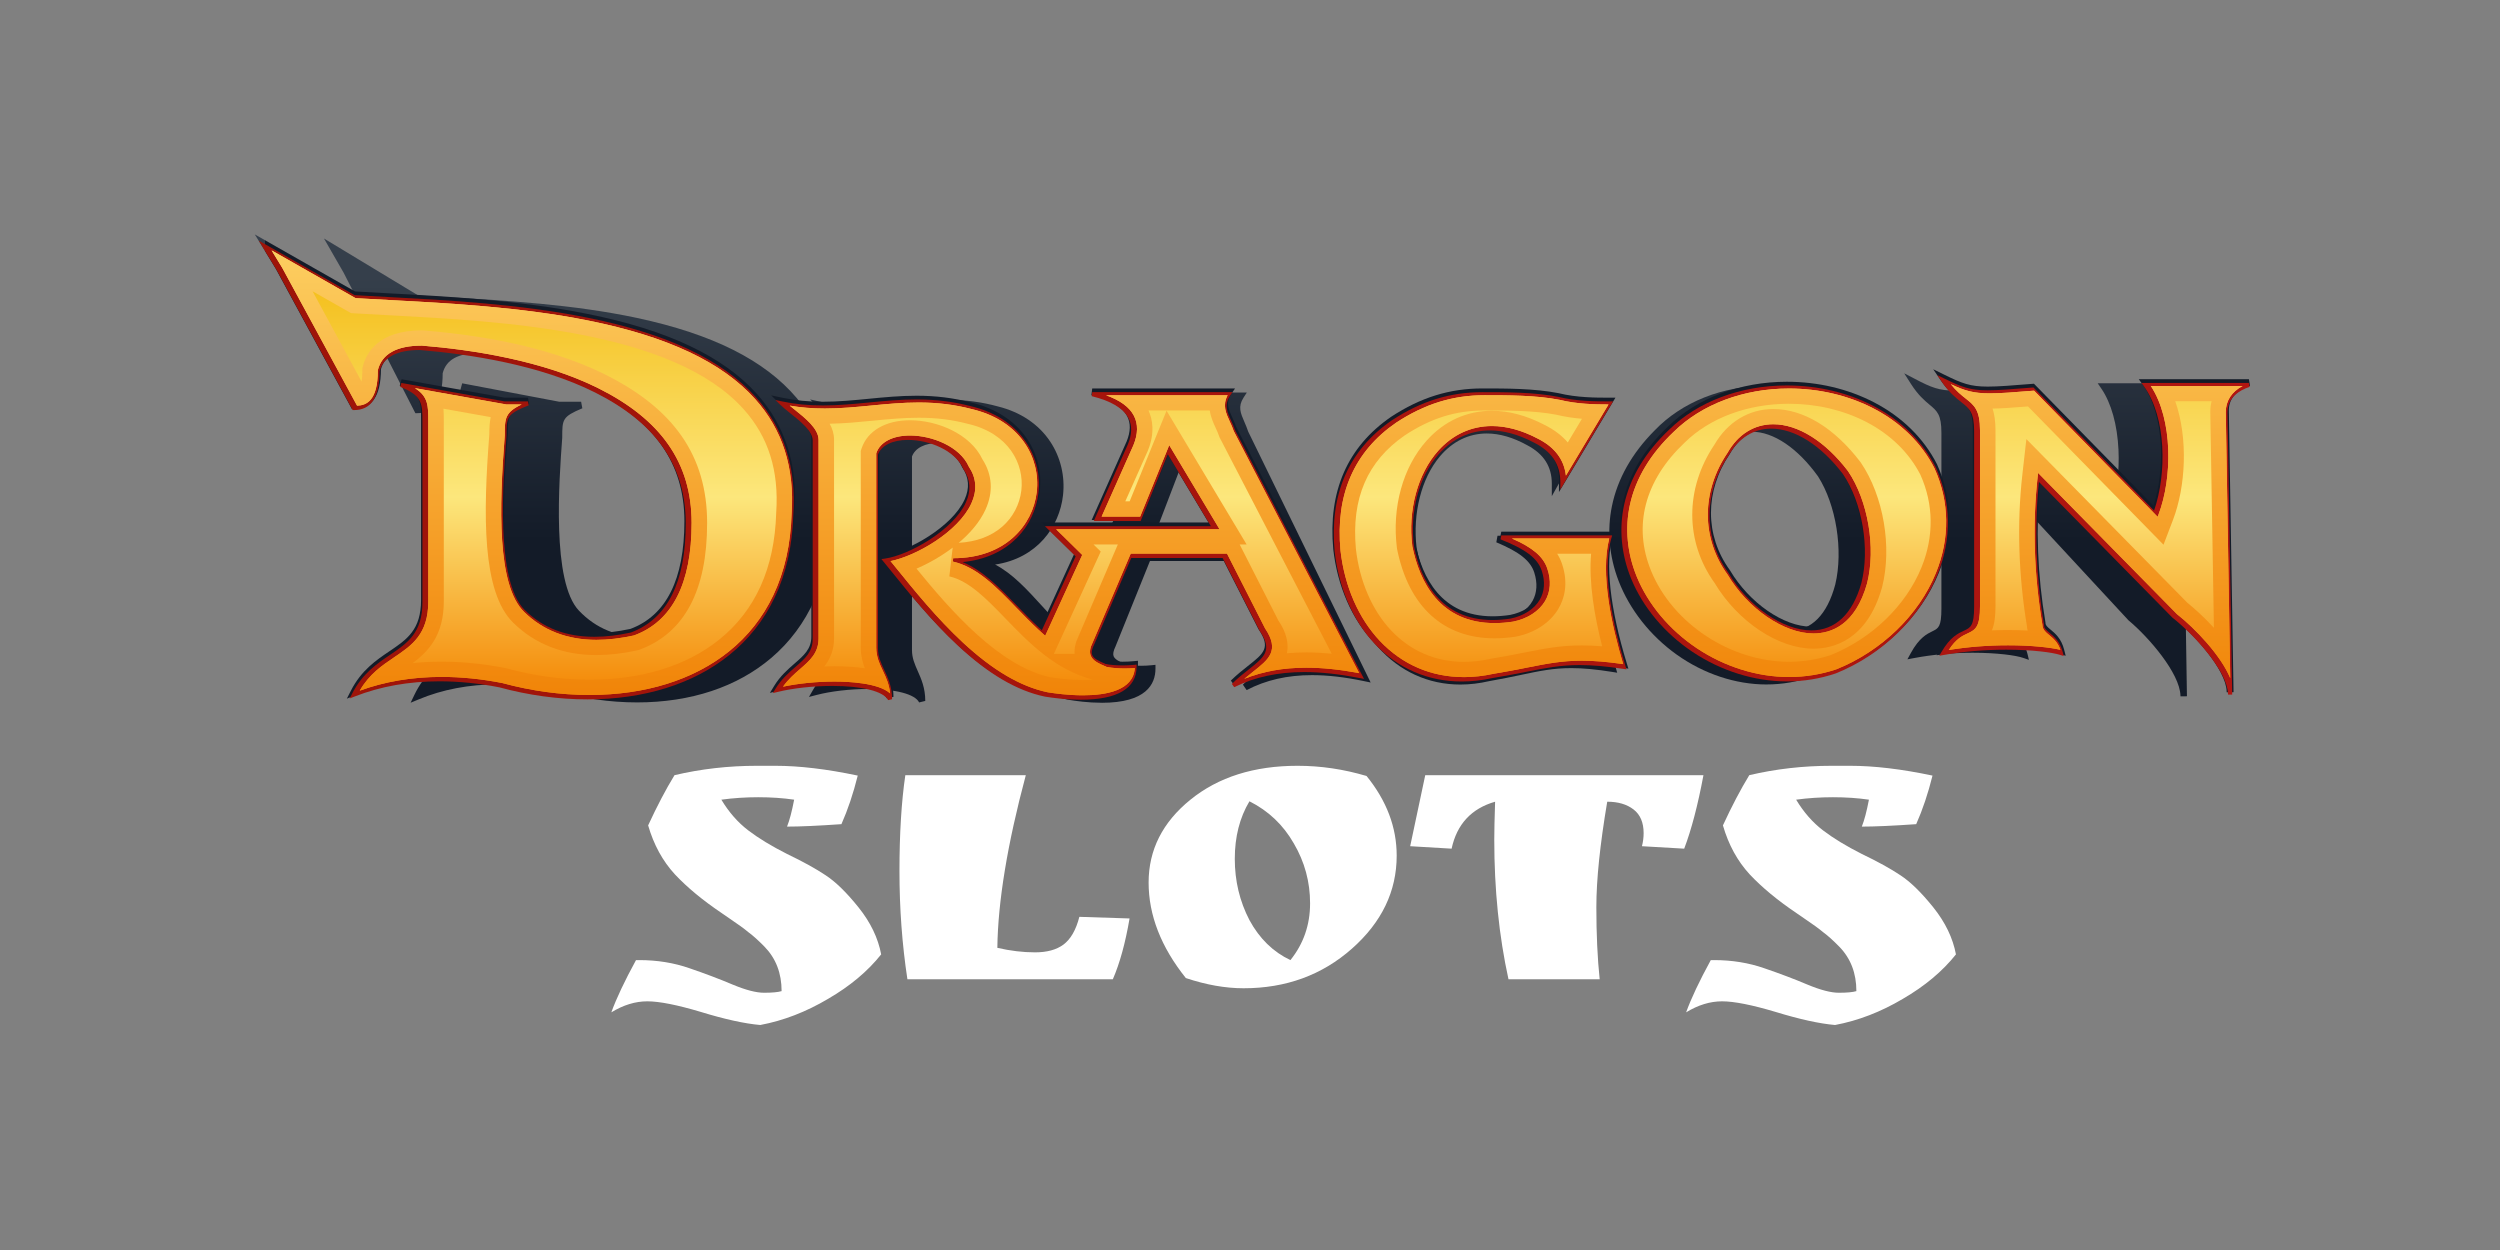 <?xml version="1.0" encoding="UTF-8"?> <svg xmlns="http://www.w3.org/2000/svg" width="200" height="100" viewBox="0 0 200 100" fill="none"><rect x="0" y="0" width="200" height="100" fill="#808080" stroke="none"/><path d="M116.825 54.764C114.26 54.764 111.974 53.718 110.216 51.74C108.55 49.867 107.461 47.215 107.147 44.272C106.744 39.642 108.211 36.075 111.507 33.667C113.731 32.119 115.915 31.4 118.384 31.4C120.131 31.4 122.306 31.4 124.102 31.775L124.113 31.778C125.499 32.14 126.913 32.14 127.946 32.14H128.401L124.145 39.691V38.696C124.145 37.316 123.497 36.307 122.164 35.611C121.043 34.992 119.96 34.679 118.942 34.679C117.501 34.679 116.203 35.313 115.191 36.512C113.713 38.262 113 41.065 113.328 43.828C113.837 46.477 115.261 49.63 119.147 49.63C119.564 49.63 120.008 49.592 120.464 49.52C121.426 49.318 122.207 48.788 122.608 48.065C122.963 47.425 123.01 46.644 122.742 45.806C122.44 44.861 121.56 44.159 119.705 43.384L119.801 42.861H128.291L128.196 43.207C127.608 45.356 127.985 48.978 129.258 53.406L129.376 53.818L128.97 53.752C127.683 53.546 126.646 53.449 125.707 53.449C124.256 53.449 123.171 53.677 121.67 53.994C120.948 54.146 120.129 54.318 119.143 54.49C118.358 54.672 117.578 54.764 116.825 54.764Z" fill="url(#paint0_linear_14442_916)"></path><path d="M141.319 54.758C138.851 54.758 136.302 53.911 134.143 52.374C132.027 50.866 130.373 48.77 129.487 46.471C128.735 44.516 128.551 42.446 128.956 40.483C129.407 38.294 130.556 36.259 132.371 34.434C134.543 32.167 137.802 30.865 141.31 30.865C143.653 30.865 145.926 31.437 147.884 32.518C149.986 33.68 151.622 35.391 152.616 37.465L152.621 37.476C153.811 40.27 153.851 43.282 152.739 46.186C151.415 49.643 148.539 52.603 145.046 54.105L145.039 54.107L145.032 54.11C143.839 54.539 142.591 54.757 141.321 54.757L141.319 54.758ZM140.134 34.536C138.842 34.536 137.739 35.273 137.028 36.611L137.023 36.62L137.018 36.629C135.12 39.599 135.118 43.165 137.013 45.933L137.02 45.943L137.026 45.954C138.485 48.564 141.062 50.459 143.155 50.459C144.909 50.459 146.177 49.18 146.821 46.761C147.475 44.026 146.896 40.392 145.444 38.114C143.808 35.84 141.873 34.536 140.134 34.536Z" fill="url(#paint1_linear_14442_916)"></path><path d="M174.437 55.643C174.379 53.858 171.925 51 170.285 49.63L170.272 49.619L160.376 38.934C160.049 42.52 160.189 46.372 160.787 50.113L160.789 50.135V50.157C160.789 50.35 160.913 50.466 161.168 50.689C161.51 50.989 161.981 51.4 162.198 52.31L162.313 52.789L161.864 52.633C161.293 52.434 159.782 52.22 157.819 52.22C156.214 52.22 154.596 52.367 153.14 52.643L152.591 52.747L152.867 52.241C153.538 51.016 154.152 50.716 154.6 50.497C155.074 50.265 155.313 50.149 155.313 48.678V34.63C155.313 33.173 154.979 32.893 154.374 32.385C153.961 32.038 153.446 31.607 152.877 30.714L152.334 29.864L153.209 30.321C154.504 30.997 155.119 31.253 156.443 31.253C157.214 31.253 158.225 31.17 159.8 31.033L159.923 31.022L168.923 40.779C169.356 39.38 169.557 37.66 169.479 35.983C169.385 33.982 168.899 32.244 168.11 31.091L167.816 30.662H176.112L176.194 31.191C175.467 31.443 174.602 31.989 174.602 33.151L174.954 55.63C174.956 55.655 174.956 55.679 174.956 55.703L174.437 55.708V55.643Z" fill="url(#paint2_linear_14442_916)"></path><path d="M88.138 56.221C87.069 56.221 86.063 56.084 85.406 55.971L85.395 55.969C83.283 55.496 81.131 54.157 78.816 51.874C76.857 49.943 75.118 47.66 73.72 45.826C73.544 45.594 73.372 45.369 73.205 45.151L72.959 44.83V52.006C72.959 52.645 73.174 53.128 73.421 53.687C73.702 54.321 74.022 55.038 74.022 56.074L73.53 56.195C73.212 55.532 71.639 55.12 69.424 55.12C68.003 55.12 66.471 55.299 65.325 55.597L64.717 55.756L65.04 55.194C65.492 54.407 66.065 53.878 66.571 53.411C67.277 52.758 67.836 52.242 67.836 51.267V35.37C67.836 34.68 66.915 33.899 66.176 33.272C65.894 33.033 65.628 32.807 65.433 32.605L64.81 31.955L65.671 32.148C66.626 32.362 67.619 32.465 68.703 32.465C69.873 32.465 71.037 32.345 72.163 32.228C73.322 32.108 74.522 31.983 75.762 31.983C77.214 31.983 78.55 32.159 79.847 32.519C81.647 32.968 83.087 33.936 84.012 35.319C84.847 36.569 85.212 38.097 85.042 39.621C84.76 42.132 82.977 44.664 79.608 45.165C81.002 45.885 82.185 47.184 83.422 48.544C85.534 50.864 87.718 53.262 91.285 53.262C91.568 53.262 91.86 53.247 92.153 53.216L92.438 53.186V53.487C92.438 54.735 91.692 56.223 88.139 56.223L88.138 56.221ZM72.959 44.774L73.371 44.712C75.142 44.448 78.447 42.473 79.381 40.285C79.769 39.378 79.712 38.52 79.213 37.738L79.2 37.717L79.19 37.694C78.588 36.227 76.642 35.435 75.118 35.435C74.004 35.435 73.202 35.841 72.959 36.524V44.774Z" fill="url(#paint3_linear_14442_916)"></path><path d="M33.155 55.581C33.938 53.947 35.06 53.141 36.05 52.431C37.385 51.473 38.44 50.716 38.44 48.308V33.89C38.44 32.451 38.44 31.856 36.832 31.184L36.975 30.665L44.743 32.14H46.49L46.586 32.664C44.979 33.335 44.979 33.557 44.979 35V35.021C44.724 38.476 44.127 46.568 46.319 48.856C47.683 50.28 49.375 50.972 51.493 50.972C52.329 50.972 53.242 50.859 54.207 50.637C56.904 49.571 58.272 46.674 58.272 42.025C58.272 37.375 55.996 34.032 51.507 31.637C47.358 29.424 42.055 28.572 38.333 28.248C36.645 28.25 35.691 28.777 35.415 29.859C35.412 30.965 35.237 31.761 34.881 32.291C34.542 32.797 34.038 33.054 33.385 33.054H33.229L27.494 21.823L25.918 19.081L33.464 23.641C34.253 23.692 35.095 23.74 35.985 23.79C40.397 24.039 45.886 24.35 50.981 25.44C57.006 26.73 61.176 28.821 63.729 31.833C65.862 34.35 66.822 37.534 66.582 41.297C66.513 43.786 66.037 46.034 65.167 47.98C64.35 49.806 63.186 51.371 61.706 52.63C58.969 54.961 55.256 56.193 50.968 56.193C48.776 56.193 46.535 55.868 44.305 55.227C42.781 54.909 41.277 54.749 39.832 54.749C37.535 54.749 35.399 55.154 33.483 55.955L32.849 56.219L33.155 55.581Z" fill="url(#paint4_linear_14442_916)"></path><path d="M99.433 54.771C99.879 54.305 100.324 53.932 100.715 53.604C101.913 52.6 102.461 52.142 101.525 50.677L101.516 50.663L98.747 44.882H91.996L89.227 51.749L89.222 51.757C89.073 52.07 89.026 52.314 89.084 52.483C89.174 52.749 89.55 52.925 89.984 53.128C90.274 53.264 90.602 53.416 90.905 53.628L91.619 54.125H82.783L84.517 51.862L87.617 44.671L85.175 42.122H97.743L94.701 36.722L92.707 41.925H88.947L91.583 35.634C91.881 34.856 91.895 34.182 91.626 33.631C91.257 32.878 90.35 32.307 88.927 31.936L88.99 31.401H99.746L99.476 31.823C99.022 32.534 99.244 33.047 99.552 33.756C99.656 33.997 99.765 34.247 99.855 34.525L109.652 54.601L109.126 54.491C107.578 54.168 106.215 54.011 104.958 54.011C102.984 54.011 101.274 54.402 99.731 55.207L99.431 54.772L99.433 54.771Z" fill="url(#paint5_linear_14442_916)"></path><path d="M116.94 54.439C114.215 54.439 111.788 53.393 109.92 51.415C108.152 49.542 106.994 46.89 106.661 43.947C106.233 39.316 107.791 35.75 111.292 33.342C113.654 31.794 115.974 31.075 118.597 31.075C120.452 31.075 122.762 31.075 124.669 31.45L124.682 31.453C126.154 31.814 127.656 31.814 128.753 31.814H129.236L124.716 39.366V38.371C124.716 36.991 124.028 35.982 122.612 35.286C121.421 34.666 120.271 34.353 119.19 34.353C117.658 34.353 116.28 34.988 115.205 36.187C113.635 37.937 112.878 40.74 113.227 43.503C113.767 46.152 115.28 49.304 119.408 49.304C119.851 49.304 120.322 49.267 120.806 49.195C121.828 48.993 122.657 48.462 123.083 47.74C123.46 47.099 123.51 46.318 123.226 45.481C122.905 44.535 121.97 43.834 119.999 43.059L120.102 42.535H129.119L129.019 42.882C128.394 45.031 128.795 48.653 130.146 53.081L130.272 53.492L129.841 53.427C128.473 53.221 127.372 53.124 126.374 53.124C124.833 53.124 123.68 53.352 122.086 53.668C121.319 53.821 120.45 53.993 119.402 54.165C118.568 54.346 117.74 54.439 116.94 54.439Z" fill="url(#paint6_linear_14442_916)"></path><path d="M142.96 54.433C140.338 54.433 137.631 53.586 135.338 52.048C133.089 50.541 131.334 48.445 130.393 46.145C129.593 44.191 129.398 42.12 129.828 40.157C130.307 37.968 131.527 35.933 133.456 34.108C135.762 31.842 139.224 30.54 142.95 30.54C145.439 30.54 147.853 31.111 149.933 32.193C152.165 33.354 153.903 35.065 154.959 37.14L154.964 37.151C156.228 39.944 156.272 42.956 155.089 45.86C153.683 49.317 150.628 52.277 146.918 53.779L146.91 53.782L146.903 53.784C145.635 54.214 144.309 54.431 142.96 54.431L142.96 54.433ZM141.701 34.211C140.33 34.211 139.158 34.947 138.402 36.285L138.396 36.294L138.39 36.303C136.375 39.274 136.373 42.839 138.385 45.607L138.393 45.617L138.399 45.628C139.949 48.239 142.687 50.134 144.909 50.134C146.773 50.134 148.119 48.855 148.804 46.435C149.498 43.701 148.883 40.066 147.341 37.788C145.604 35.515 143.548 34.211 141.701 34.211Z" fill="url(#paint7_linear_14442_916)"></path><path d="M178.134 55.318C178.073 53.533 175.467 50.675 173.724 49.305L173.71 49.294L163.2 38.609C162.851 42.195 163.001 46.047 163.635 49.788L163.639 49.81V49.832C163.639 50.025 163.769 50.14 164.039 50.364C164.404 50.664 164.903 51.075 165.134 51.984L165.256 52.464L164.78 52.308C164.173 52.109 162.569 51.895 160.482 51.895C158.778 51.895 157.058 52.041 155.512 52.318L154.928 52.422L155.222 51.916C155.935 50.691 156.587 50.391 157.064 50.172C157.567 49.94 157.82 49.823 157.82 48.353V34.305C157.82 32.848 157.465 32.568 156.822 32.06C156.384 31.713 155.838 31.281 155.233 30.389L154.656 29.539L155.585 29.996C156.961 30.672 157.614 30.928 159.021 30.928C159.839 30.928 160.914 30.845 162.586 30.708L162.716 30.697L172.276 40.454C172.735 39.055 172.948 37.335 172.865 35.658C172.767 33.657 172.249 31.919 171.412 30.766L171.101 30.336H179.913L179.999 30.866C179.228 31.118 178.307 31.664 178.307 32.826L178.683 55.305C178.683 55.33 178.684 55.354 178.684 55.378L178.132 55.382L178.131 55.319L178.134 55.318Z" fill="url(#paint8_linear_14442_916)"></path><path d="M86.47 55.895C85.334 55.895 84.265 55.759 83.569 55.645L83.556 55.643C81.313 55.171 79.028 53.831 76.569 51.549C74.488 49.617 72.641 47.334 71.157 45.501C70.969 45.269 70.786 45.043 70.609 44.826L70.348 44.505V51.681C70.348 52.319 70.576 52.802 70.839 53.361C71.138 53.995 71.477 54.712 71.477 55.748L70.954 55.869C70.617 55.206 68.946 54.794 66.593 54.794C65.084 54.794 63.456 54.973 62.24 55.272L61.594 55.43L61.936 54.869C62.417 54.081 63.026 53.552 63.562 53.085C64.313 52.432 64.906 51.916 64.906 50.942V35.044C64.906 34.354 63.929 33.574 63.143 32.946C62.843 32.707 62.561 32.482 62.354 32.279L61.693 31.629L62.607 31.822C63.622 32.036 64.676 32.139 65.828 32.139C67.07 32.139 68.307 32.019 69.502 31.902C70.734 31.782 72.008 31.658 73.325 31.658C74.868 31.658 76.286 31.833 77.663 32.194C79.576 32.642 81.105 33.61 82.087 34.993C82.974 36.243 83.363 37.771 83.181 39.295C82.882 41.806 80.988 44.339 77.409 44.839C78.89 45.559 80.147 46.859 81.461 48.218C83.704 50.538 86.023 52.937 89.812 52.937C90.113 52.937 90.423 52.921 90.734 52.891L91.037 52.861V53.161C91.037 54.409 90.245 55.897 86.47 55.897V55.895ZM70.347 44.449L70.785 44.387C72.666 44.123 76.176 42.147 77.169 39.96C77.581 39.052 77.52 38.194 76.99 37.412L76.976 37.391L76.966 37.368C76.326 35.901 74.26 35.109 72.64 35.109C71.458 35.109 70.605 35.515 70.347 36.198V44.449Z" fill="url(#paint9_linear_14442_916)"></path><path d="M28.072 55.255C28.903 53.62 30.095 52.815 31.148 52.104C32.566 51.146 33.685 50.39 33.685 47.982V33.564C33.685 32.125 33.685 31.529 31.978 30.858L32.13 30.339L40.381 31.814H42.237L42.339 32.338C40.632 33.009 40.632 33.23 40.632 34.673V34.694C40.361 38.15 39.727 46.242 42.056 48.53C43.504 49.953 45.301 50.646 47.552 50.646C48.44 50.646 49.41 50.533 50.434 50.311C53.299 49.245 54.752 46.347 54.752 41.698C54.752 37.049 52.334 33.706 47.566 31.311C43.159 29.097 37.526 28.246 33.574 27.921C31.781 27.923 30.767 28.451 30.475 29.533C30.471 30.639 30.286 31.435 29.908 31.965C29.548 32.471 29.013 32.728 28.319 32.728H28.154L22.059 21.498L20.385 18.754L28.4 23.315C29.239 23.366 30.133 23.414 31.078 23.464C35.764 23.713 41.594 24.024 47.007 25.114C53.406 26.403 57.836 28.494 60.546 31.506C62.811 34.024 63.832 37.208 63.577 40.971C63.504 43.46 62.998 45.708 62.074 47.654C61.206 49.48 59.969 51.045 58.398 52.304C55.491 54.635 51.547 55.867 46.992 55.867C44.664 55.867 42.283 55.542 39.915 54.901C38.296 54.583 36.698 54.423 35.164 54.423C32.724 54.423 30.455 54.828 28.42 55.628L27.746 55.893L28.072 55.255Z" fill="url(#paint10_linear_14442_916)"></path><path d="M98.468 54.447C98.942 53.98 99.415 53.608 99.831 53.279C101.103 52.275 101.684 51.818 100.691 50.353L100.681 50.339L97.74 44.558H90.57L87.629 51.425L87.624 51.433C87.466 51.746 87.416 51.989 87.477 52.159C87.573 52.425 87.973 52.6 88.434 52.804C88.741 52.939 89.09 53.092 89.412 53.304L90.171 53.801H80.785L82.627 51.538L85.92 44.347L83.326 41.797H96.677L93.445 36.398L91.326 41.601H87.333L90.133 35.31C90.449 34.531 90.464 33.858 90.178 33.307C89.787 32.553 88.822 31.983 87.311 31.612L87.378 31.077H98.803L98.517 31.499C98.034 32.21 98.27 32.723 98.596 33.432C98.707 33.673 98.822 33.922 98.918 34.201L109.324 54.276L108.766 54.167C107.121 53.844 105.674 53.686 104.339 53.686C102.241 53.686 100.425 54.078 98.787 54.883L98.469 54.448L98.468 54.447Z" fill="url(#paint11_linear_14442_916)"></path><path d="M116.942 54.52C114.248 54.52 111.848 53.486 110.002 51.531C108.249 49.675 107.102 47.044 106.772 44.124C106.347 39.538 107.89 36.005 111.355 33.621C113.696 32.086 115.997 31.373 118.597 31.373C120.448 31.373 122.751 31.373 124.648 31.746L124.656 31.747C126.141 32.112 127.651 32.112 128.754 32.112H129.043L124.827 39.157V38.56C124.827 37.135 124.119 36.094 122.661 35.378C121.456 34.751 120.289 34.434 119.19 34.434C117.626 34.434 116.22 35.081 115.123 36.304C113.532 38.078 112.764 40.915 113.118 43.71C113.667 46.399 115.204 49.602 119.408 49.602C119.858 49.602 120.335 49.565 120.826 49.49C121.88 49.282 122.738 48.733 123.179 47.983C123.573 47.315 123.625 46.504 123.331 45.636C122.999 44.656 122.046 43.935 120.042 43.148L120.103 42.833H128.974L128.913 43.04C128.106 45.82 129.081 50.154 130.041 53.301L130.117 53.548L129.858 53.509C128.485 53.301 127.378 53.205 126.375 53.205C124.823 53.205 123.667 53.434 122.065 53.751C121.298 53.904 120.429 54.076 119.382 54.247C118.555 54.428 117.734 54.52 116.942 54.52Z" fill="url(#paint12_linear_14442_916)"></path><path d="M142.957 54.513C140.357 54.513 137.672 53.672 135.397 52.148C133.166 50.653 131.425 48.573 130.492 46.293C129.701 44.359 129.508 42.311 129.933 40.369C130.408 38.202 131.617 36.185 133.529 34.376C135.816 32.127 139.25 30.837 142.947 30.837C145.418 30.837 147.814 31.404 149.878 32.478C152.09 33.629 153.812 35.323 154.858 37.377L154.861 37.384C156.113 40.15 156.155 43.133 154.984 46.01C153.589 49.44 150.557 52.378 146.874 53.868L146.865 53.872C145.609 54.297 144.295 54.513 142.958 54.513H142.957ZM141.698 34.291C140.285 34.291 139.079 35.048 138.303 36.421L138.299 36.427L138.296 36.432C136.255 39.442 136.253 43.054 138.293 45.86L138.297 45.866L138.301 45.873C139.869 48.514 142.647 50.432 144.906 50.432C146.825 50.432 148.209 49.124 148.908 46.65C149.609 43.892 148.987 40.217 147.428 37.915C145.67 35.612 143.581 34.291 141.698 34.291Z" fill="url(#paint13_linear_14442_916)"></path><path d="M178.242 55.505C178.181 53.686 175.551 50.792 173.792 49.409L173.784 49.402L163.114 38.553C162.734 42.215 162.876 46.162 163.525 49.994L163.527 50.007V50.021C163.527 50.261 163.679 50.397 163.969 50.636C164.322 50.926 164.804 51.324 165.027 52.199L165.101 52.487L164.815 52.394C164.199 52.192 162.581 51.975 160.483 51.975C158.771 51.975 157.046 52.122 155.493 52.399L155.144 52.462L155.32 52.158C156.014 50.962 156.648 50.671 157.11 50.458C157.64 50.215 157.931 50.081 157.931 48.542V34.493C157.931 32.984 157.562 32.693 156.892 32.164C156.46 31.822 155.922 31.396 155.325 30.517L154.979 30.007L155.536 30.281C156.93 30.966 157.591 31.225 159.021 31.225C159.843 31.225 160.921 31.141 162.596 31.004L162.675 30.998L172.325 40.847C173.343 37.933 173.325 33.397 171.504 30.891L171.317 30.634H179.914L179.966 30.951C179.161 31.215 178.199 31.788 178.199 33.014L178.574 55.496C178.574 55.52 178.575 55.543 178.575 55.566L178.244 55.569L178.242 55.505Z" fill="url(#paint14_linear_14442_916)"></path><path d="M71.052 56.01C70.695 55.309 68.987 54.874 66.592 54.874C65.074 54.874 63.437 55.054 62.212 55.355L61.824 55.451L62.03 55.114C62.502 54.341 63.103 53.818 63.635 53.356C64.406 52.684 65.016 52.154 65.016 51.131V35.234C65.016 34.492 64.015 33.693 63.211 33.051C62.914 32.814 62.633 32.59 62.431 32.391L62.034 32.002L62.583 32.117C63.606 32.332 64.667 32.437 65.827 32.437C67.075 32.437 68.314 32.317 69.513 32.199C70.742 32.08 72.013 31.956 73.325 31.956C74.859 31.956 76.269 32.13 77.638 32.489C79.521 32.929 81.03 33.883 81.996 35.245C82.868 36.472 83.25 37.973 83.071 39.472C82.767 42.029 80.777 44.607 77.005 44.966C78.625 45.632 79.97 47.022 81.381 48.482C83.64 50.819 85.977 53.234 89.812 53.234C90.116 53.234 90.43 53.218 90.745 53.187L90.927 53.169V53.349C90.927 55.068 89.385 55.977 86.471 55.977C85.342 55.977 84.28 55.842 83.587 55.729L83.58 55.727C81.357 55.259 79.088 53.929 76.645 51.661C74.57 49.735 72.725 47.455 71.243 45.623C71.055 45.392 70.872 45.166 70.695 44.949L70.514 44.726L70.801 44.686C72.708 44.418 76.263 42.415 77.27 40.196C77.699 39.252 77.636 38.359 77.083 37.543L77.074 37.531L77.068 37.517C76.41 36.008 74.296 35.193 72.641 35.193C71.4 35.193 70.505 35.633 70.239 36.371V51.871C70.239 52.534 70.482 53.05 70.74 53.597C71.034 54.22 71.367 54.927 71.367 55.938L71.054 56.011L71.052 56.01Z" fill="url(#paint15_linear_14442_916)"></path><path d="M46.992 55.95C44.673 55.95 42.301 55.626 39.941 54.986C38.314 54.666 36.707 54.505 35.165 54.505C32.71 54.505 30.428 54.913 28.379 55.718L27.975 55.877L28.17 55.494C28.989 53.884 30.168 53.087 31.21 52.384C32.597 51.447 33.795 50.637 33.795 48.173V33.754C33.795 32.307 33.795 31.646 32.019 30.948L32.11 30.636L40.37 32.112H42.237L42.298 32.426C40.521 33.125 40.521 33.39 40.521 34.863V34.875C40.249 38.346 39.613 46.473 41.977 48.797C43.447 50.242 45.271 50.943 47.551 50.943C48.45 50.943 49.429 50.829 50.465 50.603C53.382 49.522 54.861 46.59 54.861 41.887C54.861 37.183 52.423 33.818 47.616 31.403C43.19 29.18 37.54 28.326 33.577 28.001C31.743 28.002 30.662 28.576 30.364 29.707C30.36 31.793 29.69 32.807 28.317 32.807H28.218L22.155 21.634L20.699 19.249L28.367 23.612C29.213 23.664 30.117 23.712 31.072 23.763C35.754 24.013 41.581 24.323 46.985 25.412C53.36 26.696 57.769 28.776 60.464 31.769C62.71 34.265 63.721 37.425 63.468 41.16C63.396 43.63 62.894 45.866 61.975 47.799C61.115 49.61 59.889 51.162 58.33 52.411C55.443 54.726 51.521 55.95 46.992 55.95Z" fill="url(#paint16_linear_14442_916)"></path><path d="M98.547 54.713C99.017 54.251 99.487 53.88 99.901 53.554C101.146 52.571 101.833 52.029 100.784 50.482L100.778 50.474L97.81 44.639H90.499L87.53 51.569L87.527 51.574C87.352 51.918 87.302 52.184 87.374 52.385C87.487 52.696 87.906 52.88 88.39 53.093C88.694 53.227 89.038 53.378 89.351 53.584L89.807 53.882H81.016L82.723 51.785L86.053 44.512L83.593 42.095H96.87L93.426 36.341L91.252 41.681H87.502L90.236 35.537C90.564 34.732 90.578 34.027 90.277 33.446C89.87 32.663 88.881 32.073 87.339 31.694L87.379 31.373H98.597L98.425 31.626C97.909 32.387 98.168 32.95 98.496 33.664C98.607 33.905 98.722 34.154 98.816 34.43L109.123 54.313L108.788 54.247C107.136 53.923 105.681 53.765 104.339 53.765C102.224 53.765 100.392 54.16 98.737 54.973L98.547 54.713Z" fill="url(#paint17_linear_14442_916)"></path><path d="M117.107 54.167C114.5 54.167 112.177 53.167 110.39 51.274C108.681 49.464 107.562 46.894 107.239 44.038C106.826 39.572 108.325 36.131 111.695 33.812C113.978 32.316 116.226 31.618 118.763 31.618C120.601 31.618 122.888 31.618 124.755 31.985C126.164 32.332 127.587 32.356 128.679 32.357L125.272 38.05C125.128 36.746 124.353 35.741 122.963 35.058C121.72 34.411 120.506 34.083 119.357 34.083C117.703 34.083 116.218 34.764 115.062 36.054C113.415 37.892 112.619 40.822 112.985 43.7L112.986 43.71C113.556 46.51 115.161 49.848 119.575 49.848C120.041 49.848 120.535 49.809 121.042 49.732C122.188 49.507 123.121 48.905 123.608 48.08C124.046 47.336 124.107 46.44 123.785 45.488C123.46 44.529 122.623 43.809 120.952 43.079H128.74C128.014 45.869 128.923 50.027 129.855 53.129C128.564 52.941 127.506 52.854 126.54 52.854C124.958 52.854 123.728 53.097 122.17 53.406C121.404 53.558 120.537 53.73 119.492 53.902L119.485 53.903C118.679 54.079 117.878 54.169 117.106 54.169L117.107 54.167Z" fill="url(#paint18_linear_14442_916)"></path><path d="M143.122 54.162C140.582 54.162 137.958 53.34 135.732 51.848C133.552 50.386 131.85 48.355 130.939 46.129C130.171 44.251 129.983 42.262 130.395 40.379C130.857 38.271 132.037 36.306 133.905 34.538C136.14 32.342 139.495 31.082 143.113 31.082C145.534 31.082 147.882 31.638 149.902 32.689C152.057 33.811 153.735 35.459 154.753 37.459C155.966 40.144 156.008 43.046 154.868 45.846C153.503 49.201 150.535 52.077 146.927 53.537C145.705 53.951 144.425 54.161 143.124 54.161L143.122 54.162ZM138.208 45.975C139.827 48.7 142.713 50.677 145.072 50.677C146.515 50.677 148.431 49.984 149.365 46.677C150.088 43.835 149.447 40.059 147.843 37.692L147.839 37.686C146.022 35.305 143.844 33.94 141.864 33.94C140.337 33.94 139.039 34.749 138.206 36.218C136.098 39.33 136.098 43.068 138.208 45.975Z" fill="url(#paint19_linear_14442_916)"></path><path d="M178.415 54.242C177.667 52.446 175.655 50.309 174.153 49.127L163.047 37.835L163.014 38.122C162.587 41.904 162.717 46.004 163.39 49.979C163.395 50.362 163.66 50.58 163.94 50.811C164.244 51.061 164.614 51.365 164.831 51.987C164.069 51.801 162.547 51.623 160.648 51.623C159.028 51.623 157.395 51.753 155.902 52C156.485 51.098 156.991 50.865 157.404 50.675C158.059 50.374 158.4 50.141 158.4 48.489V34.44C158.4 32.788 157.942 32.425 157.249 31.877C156.912 31.611 156.508 31.292 156.065 30.734C157.187 31.263 157.876 31.469 159.188 31.469C160.013 31.469 161.077 31.388 162.723 31.253L172.609 41.344L172.686 41.142C173.79 38.25 173.845 33.576 172.066 30.879H179.406C178.534 31.339 178.061 32.062 178.061 32.961L178.416 54.243L178.415 54.242Z" fill="url(#paint20_linear_14442_916)"></path><path d="M86.635 55.624C85.47 55.624 84.36 55.471 83.802 55.38C81.641 54.924 79.42 53.618 77.018 51.389C74.958 49.477 73.121 47.207 71.645 45.383C71.508 45.214 71.374 45.048 71.243 44.887C73.239 44.498 76.669 42.56 77.712 40.263C78.184 39.223 78.115 38.237 77.506 37.333C76.791 35.713 74.553 34.84 72.806 34.84C71.414 34.84 70.405 35.366 70.106 36.246L70.099 36.267V51.817C70.099 52.545 70.357 53.091 70.629 53.669C70.878 54.197 71.134 54.74 71.207 55.468C70.262 54.624 67.844 54.523 66.757 54.523C65.351 54.523 63.841 54.676 62.639 54.936C63.055 54.349 63.554 53.915 64.001 53.527C64.797 52.835 65.484 52.236 65.484 51.078V35.181C65.484 34.297 64.421 33.449 63.567 32.766C63.431 32.657 63.298 32.552 63.175 32.45C64.068 32.606 64.994 32.682 65.992 32.682C67.255 32.682 68.501 32.56 69.708 32.443C70.93 32.324 72.193 32.201 73.49 32.201C74.997 32.201 76.382 32.372 77.724 32.724C79.542 33.149 80.989 34.061 81.912 35.362C82.741 36.53 83.104 37.958 82.935 39.383C82.622 42.008 80.436 44.657 76.255 44.657L76.224 44.925C78.165 45.365 79.701 46.953 81.326 48.635C83.522 50.905 86.011 53.479 89.976 53.479C90.24 53.479 90.511 53.467 90.783 53.445C90.669 55.242 88.48 55.624 86.635 55.624Z" fill="url(#paint21_linear_14442_916)"></path><path d="M47.157 55.597C44.864 55.597 42.517 55.276 40.181 54.642L40.171 54.64C38.523 54.316 36.894 54.152 35.33 54.152C32.974 54.152 30.773 54.523 28.779 55.255C29.546 53.927 30.562 53.242 31.546 52.576C32.943 51.632 34.263 50.74 34.263 48.119V33.7C34.263 32.483 34.263 31.713 33.19 31.049L40.508 32.357H41.734C40.384 32.988 40.382 33.492 40.382 34.804C39.928 40.605 39.757 46.822 41.928 48.954C43.436 50.437 45.383 51.188 47.715 51.188C48.639 51.188 49.645 51.07 50.706 50.839L50.716 50.837L50.725 50.833C53.78 49.707 55.329 46.679 55.329 41.833C55.329 36.986 52.836 33.553 47.918 31.083C43.447 28.836 37.751 27.975 33.76 27.649H33.755H33.749C31.743 27.649 30.559 28.305 30.23 29.6L30.226 29.616V29.633C30.226 32.071 29.302 32.431 28.565 32.454L22.582 21.43L21.729 20.032L28.442 23.852L28.474 23.854C29.333 23.907 30.25 23.955 31.22 24.007C35.892 24.256 41.707 24.565 47.088 25.65C53.397 26.921 57.752 28.969 60.401 31.913C62.592 34.347 63.577 37.433 63.329 41.086C63.258 43.526 62.766 45.722 61.864 47.619C61.023 49.389 59.825 50.905 58.303 52.126C55.47 54.397 51.616 55.597 47.157 55.597Z" fill="url(#paint22_linear_14442_916)"></path><path d="M99.548 54.303C99.793 54.096 100.032 53.908 100.254 53.732C101.5 52.749 102.4 52.039 101.204 50.269L98.16 44.287H90.46L87.417 51.391C87.205 51.81 87.15 52.151 87.252 52.432C87.408 52.862 87.881 53.07 88.43 53.312C88.587 53.381 88.747 53.452 88.906 53.53H81.811L83.147 51.888L86.578 44.393L84.49 42.341H97.564L93.538 35.613L91.212 41.33H88.13L90.679 35.605C91.044 34.707 91.055 33.919 90.712 33.258C90.353 32.566 89.604 32.017 88.481 31.62H98.21C97.78 32.418 98.075 33.06 98.386 33.735C98.495 33.973 98.608 34.218 98.698 34.484L98.702 34.494L108.734 53.85C107.177 53.557 105.791 53.415 104.505 53.415C102.669 53.415 101.039 53.707 99.55 54.306L99.548 54.303Z" fill="url(#paint23_linear_14442_916)"></path><g style="mix-blend-mode:color-burn"><path d="M117.107 54.167C114.5 54.167 112.177 53.167 110.39 51.274C108.681 49.464 107.562 46.894 107.239 44.038C106.826 39.572 108.325 36.131 111.695 33.812C113.978 32.316 116.226 31.618 118.763 31.618C120.601 31.618 122.888 31.618 124.755 31.985C126.164 32.332 127.587 32.356 128.679 32.357L125.272 38.05C125.128 36.746 124.353 35.741 122.963 35.058C121.72 34.411 120.506 34.083 119.357 34.083C117.703 34.083 116.218 34.764 115.062 36.054C113.415 37.892 112.619 40.822 112.985 43.7L112.986 43.71C113.556 46.51 115.161 49.848 119.575 49.848C120.041 49.848 120.535 49.809 121.042 49.732C122.188 49.507 123.121 48.905 123.608 48.08C124.046 47.336 124.107 46.44 123.785 45.488C123.46 44.529 122.623 43.809 120.952 43.079H128.74C128.014 45.869 128.923 50.027 129.855 53.129C128.564 52.941 127.506 52.854 126.54 52.854C124.958 52.854 123.728 53.097 122.17 53.406C121.404 53.558 120.537 53.73 119.492 53.902L119.485 53.903C118.679 54.079 117.878 54.169 117.106 54.169L117.107 54.167Z" fill="url(#paint24_linear_14442_916)"></path><path d="M143.122 54.162C140.582 54.162 137.958 53.34 135.732 51.848C133.552 50.386 131.85 48.355 130.939 46.129C130.171 44.251 129.983 42.262 130.395 40.379C130.857 38.271 132.037 36.306 133.905 34.538C136.14 32.342 139.495 31.082 143.113 31.082C145.534 31.082 147.882 31.638 149.902 32.689C152.057 33.811 153.735 35.459 154.753 37.459C155.966 40.144 156.008 43.046 154.868 45.846C153.503 49.201 150.535 52.077 146.927 53.537C145.705 53.951 144.425 54.161 143.124 54.161L143.122 54.162ZM138.208 45.975C139.827 48.7 142.713 50.677 145.072 50.677C146.515 50.677 148.431 49.984 149.365 46.677C150.088 43.835 149.447 40.059 147.843 37.692L147.839 37.686C146.022 35.305 143.844 33.94 141.864 33.94C140.337 33.94 139.039 34.749 138.206 36.218C136.098 39.33 136.098 43.068 138.208 45.975Z" fill="url(#paint25_linear_14442_916)"></path><path d="M178.417 54.242C177.669 52.447 175.657 50.31 174.155 49.128L163.049 37.836L163.016 38.122C162.589 41.904 162.719 46.004 163.392 49.979C163.397 50.363 163.662 50.581 163.942 50.812C164.246 51.062 164.616 51.366 164.833 51.988C164.071 51.802 162.549 51.623 160.65 51.623C159.03 51.623 157.397 51.754 155.904 52.001C156.487 51.099 156.993 50.865 157.406 50.676C158.061 50.375 158.402 50.141 158.402 48.489V34.44C158.402 32.788 157.944 32.426 157.251 31.878C156.914 31.611 156.51 31.292 156.067 30.735C157.188 31.264 157.878 31.47 159.19 31.47C160.015 31.47 161.079 31.389 162.725 31.254L172.611 41.344L172.688 41.143C173.792 38.25 173.847 33.576 172.068 30.879H179.408C178.536 31.34 178.063 32.063 178.063 32.962L178.418 54.243L178.417 54.242Z" fill="url(#paint26_linear_14442_916)"></path><path d="M86.637 55.624C85.472 55.624 84.362 55.471 83.804 55.38C81.643 54.924 79.422 53.618 77.02 51.389C74.96 49.477 73.123 47.207 71.647 45.383C71.51 45.214 71.376 45.048 71.245 44.887C73.241 44.498 76.671 42.56 77.714 40.263C78.186 39.223 78.116 38.237 77.508 37.333C76.793 35.713 74.555 34.84 72.808 34.84C71.416 34.84 70.407 35.366 70.108 36.246L70.101 36.267V51.817C70.101 52.545 70.359 53.091 70.631 53.669C70.88 54.197 71.136 54.74 71.209 55.468C70.264 54.624 67.846 54.523 66.759 54.523C65.353 54.523 63.843 54.676 62.641 54.936C63.057 54.349 63.556 53.915 64.002 53.527C64.799 52.835 65.486 52.236 65.486 51.078V35.181C65.486 34.297 64.423 33.449 63.569 32.766C63.433 32.657 63.3 32.552 63.178 32.45C64.07 32.606 64.996 32.682 65.994 32.682C67.257 32.682 68.503 32.56 69.71 32.443C70.932 32.324 72.195 32.201 73.492 32.201C74.999 32.201 76.384 32.372 77.726 32.724C79.544 33.149 80.991 34.061 81.914 35.362C82.743 36.53 83.106 37.958 82.937 39.383C82.624 42.008 80.437 44.657 76.257 44.657L76.226 44.925C78.167 45.365 79.703 46.953 81.328 48.635C83.524 50.905 86.013 53.479 89.978 53.479C90.242 53.479 90.513 53.467 90.785 53.445C90.671 55.242 88.482 55.624 86.637 55.624Z" fill="url(#paint27_linear_14442_916)"></path><path d="M47.157 55.597C44.864 55.597 42.517 55.276 40.181 54.643L40.171 54.641C38.523 54.317 36.894 54.153 35.33 54.153C32.974 54.153 30.773 54.523 28.779 55.255C29.546 53.928 30.562 53.242 31.546 52.577C32.943 51.632 34.263 50.741 34.263 48.119V33.701C34.263 32.483 34.263 31.713 33.19 31.05L40.508 32.357H41.734C40.384 32.989 40.382 33.493 40.382 34.804C39.928 40.605 39.757 46.822 41.928 48.954C43.436 50.437 45.383 51.189 47.715 51.189C48.639 51.189 49.645 51.071 50.706 50.839L50.716 50.837L50.725 50.834C53.78 49.708 55.329 46.68 55.329 41.833C55.329 36.987 52.836 33.554 47.918 31.083C43.447 28.837 37.751 27.976 33.76 27.649H33.755H33.749C31.743 27.649 30.559 28.306 30.23 29.6L30.226 29.616V29.634C30.226 32.072 29.302 32.431 28.565 32.454L22.582 21.43L21.729 20.032L28.442 23.852L28.474 23.854C29.333 23.907 30.25 23.956 31.22 24.007C35.892 24.256 41.707 24.566 47.088 25.65C53.397 26.921 57.752 28.97 60.401 31.914C62.592 34.348 63.577 37.433 63.329 41.086C63.258 43.526 62.766 45.722 61.864 47.619C61.023 49.389 59.825 50.906 58.303 52.126C55.47 54.397 51.616 55.597 47.157 55.597Z" fill="url(#paint28_linear_14442_916)"></path><path d="M99.548 54.303C99.793 54.096 100.032 53.908 100.254 53.732C101.5 52.749 102.4 52.039 101.204 50.269L98.16 44.287H90.46L87.417 51.391C87.205 51.81 87.15 52.151 87.252 52.432C87.408 52.862 87.881 53.07 88.43 53.312C88.587 53.381 88.747 53.452 88.906 53.53H81.811L83.147 51.888L86.578 44.393L84.49 42.341H97.564L93.538 35.613L91.212 41.33H88.13L90.679 35.605C91.044 34.707 91.055 33.919 90.712 33.258C90.353 32.566 89.604 32.017 88.481 31.62H98.21C97.78 32.418 98.075 33.06 98.386 33.735C98.495 33.973 98.608 34.218 98.698 34.484L98.702 34.494L108.734 53.85C107.177 53.557 105.791 53.415 104.505 53.415C102.669 53.415 101.039 53.707 99.55 54.306L99.548 54.303Z" fill="url(#paint29_linear_14442_916)"></path></g><path d="M117.108 52.948C114.854 52.948 112.845 52.082 111.298 50.443C109.772 48.827 108.768 46.509 108.472 43.916C108.101 39.871 109.384 36.895 112.393 34.82C114.489 33.449 116.455 32.837 118.764 32.837C120.537 32.837 122.741 32.837 124.483 33.174C125.194 33.346 125.895 33.445 126.557 33.502L125.423 35.396C124.977 34.875 124.364 34.386 123.53 33.974C122.109 33.237 120.705 32.863 119.356 32.863C117.337 32.863 115.531 33.687 114.134 35.246C112.23 37.37 111.341 40.587 111.755 43.851L111.762 43.9L111.771 43.949C112.705 48.539 115.476 51.067 119.574 51.067C120.102 51.067 120.66 51.023 121.229 50.937L121.259 50.932L121.289 50.926C122.778 50.633 124.014 49.819 124.678 48.691C125.111 47.955 125.512 46.734 124.958 45.101C124.86 44.812 124.73 44.544 124.574 44.297H127.288C127.092 46.59 127.559 49.308 128.173 51.704C127.593 51.656 127.055 51.633 126.539 51.633C124.833 51.633 123.55 51.888 121.925 52.209C121.169 52.359 120.312 52.529 119.289 52.697L119.253 52.703L119.217 52.712C118.498 52.869 117.788 52.948 117.106 52.948H117.108Z" fill="url(#paint30_linear_14442_916)"></path><path d="M143.122 52.942C138.451 52.942 133.811 49.885 132.088 45.672C130.619 42.081 131.569 38.439 134.763 35.416L134.782 35.398C136.784 33.43 139.821 32.301 143.113 32.301C145.333 32.301 147.481 32.808 149.323 33.766C151.239 34.763 152.729 36.218 153.631 37.976C154.696 40.351 154.726 42.915 153.718 45.392C152.479 48.438 149.779 51.053 146.49 52.396C145.408 52.758 144.274 52.942 143.122 52.942ZM137.168 46.638C139.029 49.736 142.271 51.895 145.072 51.895C146.604 51.895 149.356 51.26 150.559 47.003L150.564 46.986L150.568 46.969C151.38 43.776 150.683 39.683 148.872 37.015L148.851 36.984L148.828 36.954C146.745 34.224 144.272 32.721 141.864 32.721C139.912 32.721 138.197 33.763 137.149 35.581C134.785 39.101 134.793 43.327 137.168 46.638Z" fill="url(#paint31_linear_14442_916)"></path><path d="M162.21 50.444C161.709 50.418 161.184 50.404 160.65 50.404C160.217 50.404 159.783 50.412 159.352 50.43C159.555 49.94 159.64 49.316 159.64 48.488V34.439C159.64 33.702 159.555 33.139 159.404 32.686C160.13 32.675 161.012 32.614 162.24 32.515L173.081 43.578L173.847 41.57C174.853 38.929 175.066 35.084 174.02 32.097H176.927C176.86 32.371 176.824 32.66 176.824 32.961L177.113 50.226C176.31 49.356 175.514 48.642 174.992 48.225L162.11 35.127L161.787 37.986C161.349 41.855 161.478 46.044 162.158 50.105C162.167 50.225 162.185 50.337 162.211 50.443L162.21 50.444Z" fill="url(#paint32_linear_14442_916)"></path><path d="M86.637 54.404C85.581 54.404 84.568 54.267 84.039 54.182C79.939 53.3 76.072 48.864 73.32 45.492C73.993 45.204 74.688 44.836 75.354 44.409C75.625 44.235 75.917 44.035 76.214 43.81L75.948 46.112C77.526 46.47 78.938 47.929 80.431 49.474C82.315 51.422 84.398 53.577 87.436 54.376C87.198 54.394 86.933 54.404 86.637 54.404ZM69.189 53.463C68.48 53.357 67.67 53.303 66.759 53.303C66.49 53.303 66.218 53.308 65.947 53.318C66.391 52.749 66.724 52.038 66.724 51.077V35.18C66.724 34.712 66.59 34.287 66.373 33.897C67.562 33.877 68.714 33.764 69.831 33.655C71.078 33.533 72.255 33.419 73.491 33.419C74.909 33.419 76.153 33.572 77.407 33.901L77.425 33.905L77.443 33.909C80.735 34.68 81.956 37.142 81.707 39.24C81.572 40.365 81.029 41.394 80.178 42.135C79.29 42.906 78.094 43.349 76.697 43.425C77.538 42.719 78.361 41.822 78.843 40.76C79.476 39.367 79.39 37.982 78.597 36.747C77.622 34.694 74.967 33.62 72.806 33.62C70.856 33.62 69.408 34.458 68.932 35.86L68.861 36.068V51.816C68.861 52.462 69.006 52.994 69.189 53.463Z" fill="url(#paint33_linear_14442_916)"></path><path d="M47.158 54.377C44.976 54.377 42.739 54.071 40.511 53.467L40.464 53.454L40.416 53.445C38.688 53.105 36.977 52.932 35.332 52.932C34.542 52.932 33.768 52.972 33.01 53.05C34.261 52.126 35.504 50.826 35.504 48.118V33.7C35.504 33.365 35.504 33.029 35.476 32.696L39.256 33.372C39.17 33.773 39.147 34.227 39.146 34.756C38.65 41.123 38.542 47.347 41.055 49.816C42.804 51.535 45.046 52.407 47.718 52.407C48.731 52.407 49.828 52.279 50.977 52.029L51.072 52.008L51.162 51.975C54.751 50.653 56.57 47.241 56.57 41.833C56.57 36.426 53.849 32.693 48.484 29.997C44.749 28.122 39.831 26.922 33.866 26.434L33.809 26.429H33.752C30.281 26.429 29.305 28.23 29.031 29.304L28.99 29.465V29.633C28.99 30.015 28.964 30.308 28.928 30.53L25.006 23.302L28.078 25.05L28.4 25.07C29.265 25.122 30.184 25.172 31.157 25.223C40.18 25.704 53.817 26.43 59.478 32.721C61.468 34.932 62.325 37.642 62.097 41.004L62.095 41.029V41.055C61.966 45.444 60.429 48.85 57.524 51.18C54.914 53.272 51.329 54.377 47.158 54.377Z" fill="url(#paint34_linear_14442_916)"></path><path d="M84.311 52.309L88.058 44.124L87.482 43.558H89.427L86.289 50.882C86.04 51.385 85.934 51.863 85.97 52.309H84.311ZM106.537 52.297C105.831 52.228 105.155 52.193 104.502 52.193C103.97 52.193 103.453 52.216 102.951 52.262C103.195 51.101 102.566 50.087 102.276 49.656L99.174 43.558H99.73L93.324 32.855L90.372 40.109H90.023L91.82 36.073L91.828 36.053C92.414 34.613 92.198 33.527 91.879 32.837H96.782C96.862 33.382 97.079 33.855 97.255 34.236C97.355 34.455 97.451 34.663 97.521 34.869L97.553 34.965L106.537 52.297Z" fill="url(#paint35_linear_14442_916)"></path><path d="M63.532 63.974C62.639 63.843 61.68 63.778 60.654 63.778C59.65 63.778 58.668 63.843 57.708 63.974C58.311 64.975 59.025 65.792 59.85 66.423C60.676 67.054 61.713 67.686 62.963 68.317C64.235 68.927 65.261 69.493 66.042 70.015C66.845 70.538 67.727 71.398 68.686 72.595C69.645 73.793 70.248 75.044 70.493 76.351C69.422 77.7 68.005 78.887 66.243 79.91C64.48 80.955 62.673 81.652 60.821 82C59.572 81.891 57.987 81.543 56.069 80.955C54.172 80.389 52.744 80.106 51.785 80.106C50.825 80.106 49.866 80.4 48.906 80.988C49.308 79.877 49.966 78.484 50.881 76.808H51.149C52.577 76.808 53.915 77.025 55.165 77.461C56.437 77.896 57.586 78.332 58.612 78.767C59.661 79.203 60.497 79.42 61.122 79.42C61.769 79.42 62.238 79.377 62.528 79.29C62.528 77.853 62.07 76.666 61.156 75.73C60.665 75.229 60.241 74.848 59.884 74.587C59.549 74.304 59.025 73.923 58.311 73.444L57.742 73.052C56.225 72.029 54.975 70.995 53.993 69.95C53.012 68.883 52.298 67.577 51.851 66.031C52.565 64.485 53.268 63.146 53.96 62.014C56.08 61.514 58.277 61.263 60.553 61.263H62.026C63.945 61.263 66.142 61.525 68.619 62.047C68.262 63.484 67.827 64.779 67.314 65.933C65.439 66.064 63.989 66.129 62.963 66.129C63.164 65.628 63.353 64.91 63.532 63.974Z" fill="white"></path><path d="M79.788 75.828C80.837 76.068 81.841 76.188 82.801 76.188C83.76 76.188 84.519 75.981 85.076 75.567C85.657 75.132 86.081 74.392 86.348 73.347L90.365 73.477C90.03 75.437 89.584 77.058 89.026 78.343H72.593C72.169 75.556 71.957 72.672 71.957 69.689C71.957 66.706 72.113 64.148 72.426 62.015H82.064C80.592 67.523 79.833 72.127 79.788 75.828Z" fill="white"></path><path d="M94.867 78.245C92.882 75.763 91.889 73.216 91.889 70.603C91.889 67.99 93.004 65.781 95.236 63.974C97.467 62.167 100.323 61.263 103.803 61.263C105.655 61.263 107.496 61.535 109.326 62.08C110.932 64.061 111.735 66.183 111.735 68.448C111.735 71.3 110.542 73.781 108.154 75.893C105.767 78.005 102.877 79.061 99.486 79.061C98.036 79.061 96.496 78.789 94.867 78.245ZM99.955 64.104C99.174 65.411 98.783 66.945 98.783 68.709C98.783 70.472 99.174 72.105 99.955 73.607C100.758 75.088 101.851 76.155 103.234 76.808C104.283 75.501 104.807 73.988 104.807 72.268C104.807 70.549 104.372 68.948 103.502 67.468C102.654 65.987 101.472 64.866 99.955 64.104Z" fill="white"></path><path d="M128.578 64.137C127.998 67.577 127.708 70.386 127.708 72.563C127.708 74.74 127.797 76.667 127.975 78.343H120.679C119.921 74.881 119.542 71.159 119.542 67.174C119.542 66.499 119.564 65.487 119.608 64.137C117.712 64.682 116.552 65.933 116.128 67.893L112.814 67.697L114.019 62.015H136.276C135.829 64.409 135.316 66.369 134.736 67.893L131.356 67.697C131.445 67.349 131.49 67 131.49 66.652C131.49 65.803 131.222 65.171 130.686 64.758C130.151 64.344 129.448 64.137 128.578 64.137Z" fill="white"></path><path d="M149.514 63.974C148.622 63.843 147.662 63.778 146.636 63.778C145.632 63.778 144.65 63.843 143.691 63.974C144.293 64.975 145.007 65.792 145.833 66.423C146.658 67.054 147.696 67.686 148.945 68.317C150.217 68.927 151.243 69.493 152.024 70.015C152.828 70.538 153.709 71.398 154.669 72.595C155.627 73.793 156.23 75.044 156.476 76.351C155.405 77.7 153.988 78.887 152.225 79.91C150.463 80.955 148.655 81.652 146.803 82C145.554 81.891 143.97 81.543 142.051 80.955C140.154 80.389 138.726 80.106 137.767 80.106C136.807 80.106 135.848 80.4 134.889 80.988C135.29 79.877 135.948 78.484 136.863 76.808H137.131C138.559 76.808 139.898 77.025 141.147 77.461C142.419 77.896 143.568 78.332 144.594 78.767C145.643 79.203 146.48 79.42 147.105 79.42C147.752 79.42 148.22 79.377 148.51 79.29C148.51 77.853 148.053 76.666 147.138 75.73C146.647 75.229 146.223 74.848 145.866 74.587C145.532 74.304 145.007 73.923 144.293 73.444L143.724 73.052C142.207 72.029 140.958 70.995 139.976 69.95C138.994 68.883 138.28 67.577 137.834 66.031C138.548 64.485 139.251 63.146 139.942 62.014C142.062 61.514 144.26 61.263 146.536 61.263H148.008C149.927 61.263 152.125 61.525 154.601 62.047C154.245 63.484 153.809 64.779 153.296 65.933C151.422 66.064 149.972 66.129 148.945 66.129C149.146 65.628 149.336 64.91 149.514 63.974Z" fill="white"></path><defs><linearGradient id="paint0_linear_14442_916" x1="114.8" y1="22.129" x2="114.8" y2="43.279" gradientUnits="userSpaceOnUse"><stop stop-color="#353F4B"></stop><stop offset="1" stop-color="#131B28"></stop></linearGradient><linearGradient id="paint1_linear_14442_916" x1="114.8" y1="22.129" x2="114.8" y2="43.279" gradientUnits="userSpaceOnUse"><stop stop-color="#353F4B"></stop><stop offset="1" stop-color="#131B28"></stop></linearGradient><linearGradient id="paint2_linear_14442_916" x1="114.801" y1="22.129" x2="114.801" y2="43.279" gradientUnits="userSpaceOnUse"><stop stop-color="#353F4B"></stop><stop offset="1" stop-color="#131B28"></stop></linearGradient><linearGradient id="paint3_linear_14442_916" x1="114.801" y1="22.129" x2="114.801" y2="43.279" gradientUnits="userSpaceOnUse"><stop stop-color="#353F4B"></stop><stop offset="1" stop-color="#131B28"></stop></linearGradient><linearGradient id="paint4_linear_14442_916" x1="114.801" y1="22.129" x2="114.801" y2="43.279" gradientUnits="userSpaceOnUse"><stop stop-color="#353F4B"></stop><stop offset="1" stop-color="#131B28"></stop></linearGradient><linearGradient id="paint5_linear_14442_916" x1="114.802" y1="22.129" x2="114.802" y2="43.279" gradientUnits="userSpaceOnUse"><stop stop-color="#353F4B"></stop><stop offset="1" stop-color="#131B28"></stop></linearGradient><linearGradient id="paint6_linear_14442_916" x1="21.168" y1="18.407" x2="21.237" y2="18.407" gradientUnits="userSpaceOnUse"><stop stop-color="#353F4B"></stop><stop offset="1" stop-color="#131B28"></stop></linearGradient><linearGradient id="paint7_linear_14442_916" x1="21.171" y1="18.407" x2="21.24" y2="18.407" gradientUnits="userSpaceOnUse"><stop stop-color="#353F4B"></stop><stop offset="1" stop-color="#131B28"></stop></linearGradient><linearGradient id="paint8_linear_14442_916" x1="21.17" y1="18.407" x2="21.238" y2="18.407" gradientUnits="userSpaceOnUse"><stop stop-color="#353F4B"></stop><stop offset="1" stop-color="#131B28"></stop></linearGradient><linearGradient id="paint9_linear_14442_916" x1="21.169" y1="18.407" x2="21.238" y2="18.407" gradientUnits="userSpaceOnUse"><stop stop-color="#353F4B"></stop><stop offset="1" stop-color="#131B28"></stop></linearGradient><linearGradient id="paint10_linear_14442_916" x1="21.171" y1="18.406" x2="21.239" y2="18.406" gradientUnits="userSpaceOnUse"><stop stop-color="#353F4B"></stop><stop offset="1" stop-color="#131B28"></stop></linearGradient><linearGradient id="paint11_linear_14442_916" x1="21.172" y1="18.407" x2="21.24" y2="18.407" gradientUnits="userSpaceOnUse"><stop stop-color="#353F4B"></stop><stop offset="1" stop-color="#131B28"></stop></linearGradient><linearGradient id="paint12_linear_14442_916" x1="20.698" y1="37.112" x2="209.384" y2="37.112" gradientUnits="userSpaceOnUse"><stop stop-color="#9E1409"></stop><stop offset="1" stop-color="#B31512"></stop></linearGradient><linearGradient id="paint13_linear_14442_916" x1="20.697" y1="37.112" x2="209.382" y2="37.112" gradientUnits="userSpaceOnUse"><stop stop-color="#9E1409"></stop><stop offset="1" stop-color="#B31512"></stop></linearGradient><linearGradient id="paint14_linear_14442_916" x1="20.698" y1="37.112" x2="209.384" y2="37.112" gradientUnits="userSpaceOnUse"><stop stop-color="#9E1409"></stop><stop offset="1" stop-color="#B31512"></stop></linearGradient><linearGradient id="paint15_linear_14442_916" x1="20.698" y1="37.112" x2="209.383" y2="37.112" gradientUnits="userSpaceOnUse"><stop stop-color="#9E1409"></stop><stop offset="1" stop-color="#B31512"></stop></linearGradient><linearGradient id="paint16_linear_14442_916" x1="20.699" y1="37.112" x2="209.384" y2="37.112" gradientUnits="userSpaceOnUse"><stop stop-color="#9E1409"></stop><stop offset="1" stop-color="#B31512"></stop></linearGradient><linearGradient id="paint17_linear_14442_916" x1="20.701" y1="37.112" x2="209.386" y2="37.112" gradientUnits="userSpaceOnUse"><stop stop-color="#9E1409"></stop><stop offset="1" stop-color="#B31512"></stop></linearGradient><linearGradient id="paint18_linear_14442_916" x1="115.487" y1="15.642" x2="115.487" y2="61.102" gradientUnits="userSpaceOnUse"><stop stop-color="#FFDF75"></stop><stop offset="1" stop-color="#F07E00"></stop></linearGradient><linearGradient id="paint19_linear_14442_916" x1="115.486" y1="15.643" x2="115.486" y2="61.102" gradientUnits="userSpaceOnUse"><stop stop-color="#FFDF75"></stop><stop offset="1" stop-color="#F07E00"></stop></linearGradient><linearGradient id="paint20_linear_14442_916" x1="115.486" y1="15.642" x2="115.486" y2="61.102" gradientUnits="userSpaceOnUse"><stop stop-color="#FFDF75"></stop><stop offset="1" stop-color="#F07E00"></stop></linearGradient><linearGradient id="paint21_linear_14442_916" x1="115.487" y1="15.642" x2="115.487" y2="61.102" gradientUnits="userSpaceOnUse"><stop stop-color="#FFDF75"></stop><stop offset="1" stop-color="#F07E00"></stop></linearGradient><linearGradient id="paint22_linear_14442_916" x1="115.488" y1="15.642" x2="115.488" y2="61.102" gradientUnits="userSpaceOnUse"><stop stop-color="#FFDF75"></stop><stop offset="1" stop-color="#F07E00"></stop></linearGradient><linearGradient id="paint23_linear_14442_916" x1="115.488" y1="15.642" x2="115.488" y2="61.102" gradientUnits="userSpaceOnUse"><stop stop-color="#FFDF75"></stop><stop offset="1" stop-color="#F07E00"></stop></linearGradient><linearGradient id="paint24_linear_14442_916" x1="115.487" y1="11.719" x2="115.487" y2="58.665" gradientUnits="userSpaceOnUse"><stop stop-color="#FFDF75"></stop><stop offset="1" stop-color="#F07E00"></stop></linearGradient><linearGradient id="paint25_linear_14442_916" x1="115.486" y1="11.72" x2="115.486" y2="58.665" gradientUnits="userSpaceOnUse"><stop stop-color="#FFDF75"></stop><stop offset="1" stop-color="#F07E00"></stop></linearGradient><linearGradient id="paint26_linear_14442_916" x1="115.488" y1="11.719" x2="115.488" y2="58.665" gradientUnits="userSpaceOnUse"><stop stop-color="#FFDF75"></stop><stop offset="1" stop-color="#F07E00"></stop></linearGradient><linearGradient id="paint27_linear_14442_916" x1="115.489" y1="11.719" x2="115.489" y2="58.664" gradientUnits="userSpaceOnUse"><stop stop-color="#FFDF75"></stop><stop offset="1" stop-color="#F07E00"></stop></linearGradient><linearGradient id="paint28_linear_14442_916" x1="115.488" y1="11.719" x2="115.488" y2="58.665" gradientUnits="userSpaceOnUse"><stop stop-color="#FFDF75"></stop><stop offset="1" stop-color="#F07E00"></stop></linearGradient><linearGradient id="paint29_linear_14442_916" x1="115.488" y1="11.719" x2="115.488" y2="58.665" gradientUnits="userSpaceOnUse"><stop stop-color="#FFDF75"></stop><stop offset="1" stop-color="#F07E00"></stop></linearGradient><linearGradient id="paint30_linear_14442_916" x1="116.505" y1="20.021" x2="116.505" y2="55.305" gradientUnits="userSpaceOnUse"><stop stop-color="#F3B90D"></stop><stop offset="0.56" stop-color="#FCE77C"></stop><stop offset="1" stop-color="#F48806"></stop></linearGradient><linearGradient id="paint31_linear_14442_916" x1="116.504" y1="20.021" x2="116.504" y2="55.305" gradientUnits="userSpaceOnUse"><stop stop-color="#F3B90D"></stop><stop offset="0.56" stop-color="#FCE77C"></stop><stop offset="1" stop-color="#F48806"></stop></linearGradient><linearGradient id="paint32_linear_14442_916" x1="116.506" y1="20.021" x2="116.506" y2="55.305" gradientUnits="userSpaceOnUse"><stop stop-color="#F3B90D"></stop><stop offset="0.56" stop-color="#FCE77C"></stop><stop offset="1" stop-color="#F48806"></stop></linearGradient><linearGradient id="paint33_linear_14442_916" x1="116.506" y1="20.021" x2="116.506" y2="55.305" gradientUnits="userSpaceOnUse"><stop stop-color="#F3B90D"></stop><stop offset="0.56" stop-color="#FCE77C"></stop><stop offset="1" stop-color="#F48806"></stop></linearGradient><linearGradient id="paint34_linear_14442_916" x1="116.507" y1="20.021" x2="116.507" y2="55.305" gradientUnits="userSpaceOnUse"><stop stop-color="#F3B90D"></stop><stop offset="0.56" stop-color="#FCE77C"></stop><stop offset="1" stop-color="#F48806"></stop></linearGradient><linearGradient id="paint35_linear_14442_916" x1="116.505" y1="20.021" x2="116.505" y2="55.305" gradientUnits="userSpaceOnUse"><stop stop-color="#F3B90D"></stop><stop offset="0.56" stop-color="#FCE77C"></stop><stop offset="1" stop-color="#F48806"></stop></linearGradient></defs></svg> 